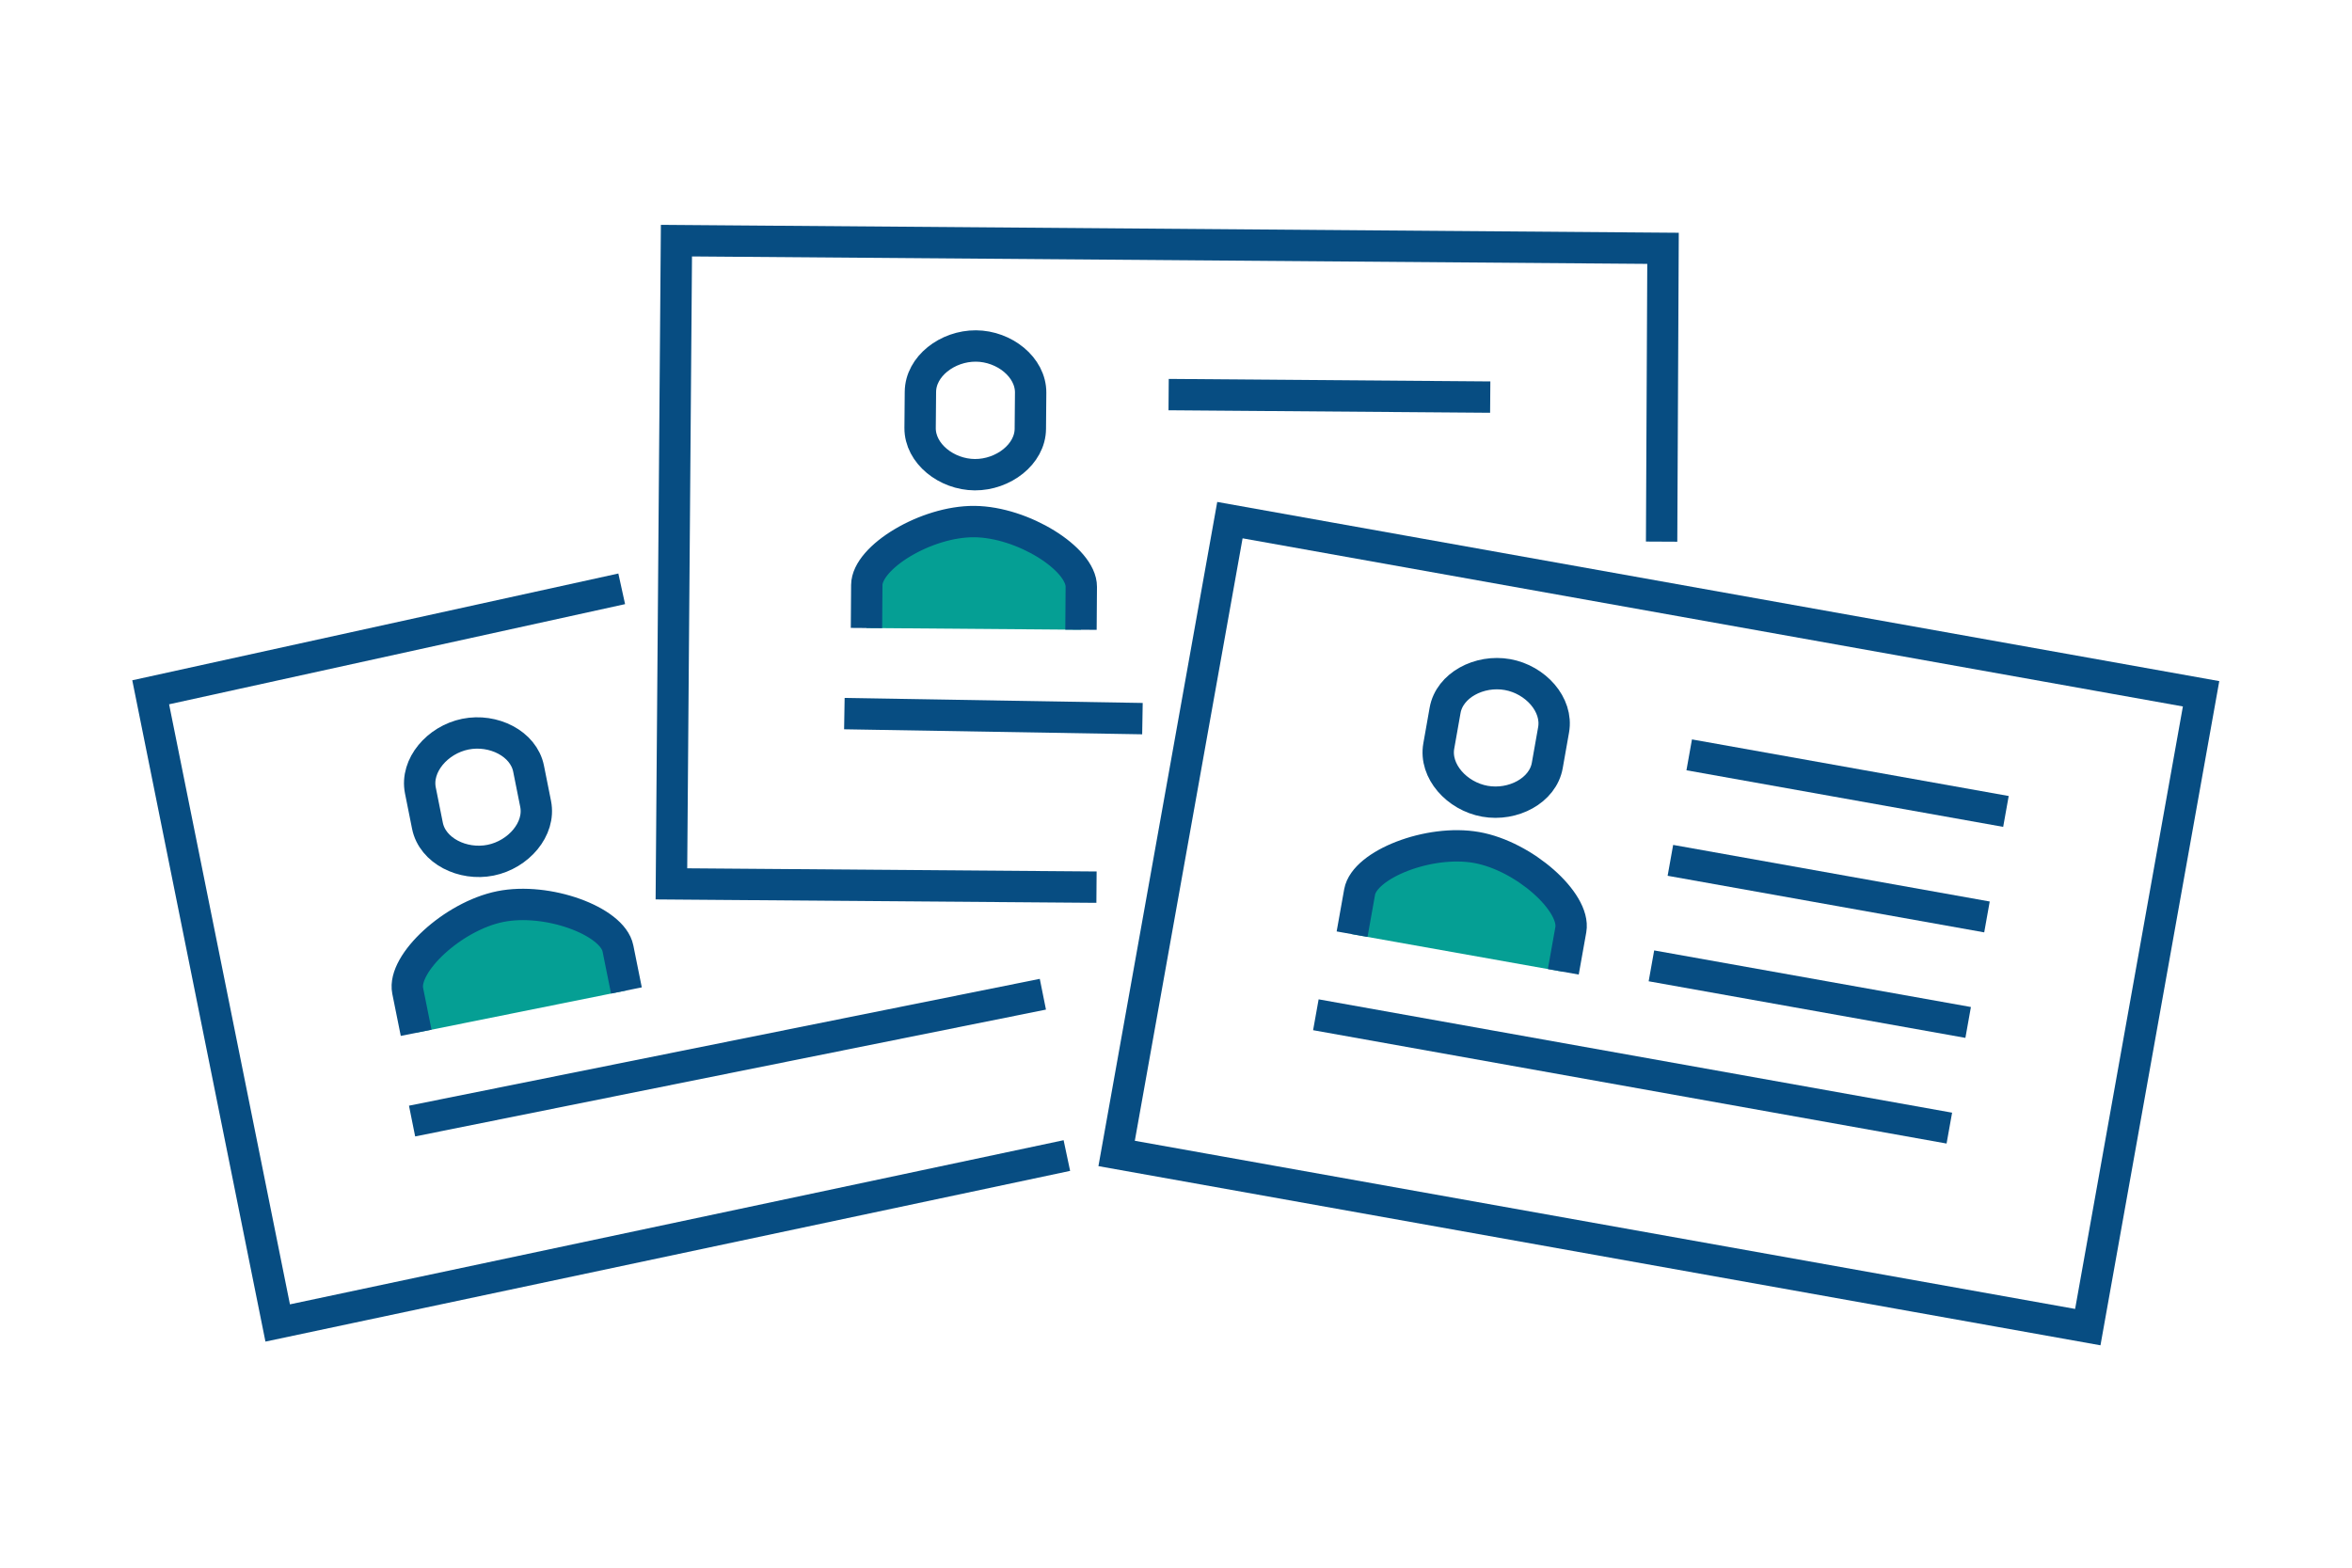 <?xml version="1.0" encoding="UTF-8"?><svg id="_レイヤー_2" xmlns="http://www.w3.org/2000/svg" viewBox="0 0 150 100"><defs><style>.cls-1{fill:#059f94;}.cls-1,.cls-2{stroke:#074d82;stroke-miterlimit:10;stroke-width:2px;}.cls-3,.cls-2{fill:none;}</style></defs><g id="_レイヤー_1-2"><g><rect class="cls-3" width="150" height="100"/><g><g><polyline class="cls-2" points="68.04 73.71 17.71 84.39 9.61 44.16 39.65 37.56"/><path class="cls-1" d="M39.95,63.18l-.54-2.68c-.35-1.75-4.5-3.28-7.51-2.67-3.01,.61-6.25,3.62-5.9,5.37l.54,2.68"/><path class="cls-2" d="M29.68,46.83c-1.78,.36-3.19,1.99-2.87,3.59l.45,2.25c.32,1.6,2.25,2.56,4.03,2.2,1.78-.36,3.19-1.99,2.87-3.59l-.45-2.25c-.32-1.6-2.25-2.56-4.03-2.2Z"/><line class="cls-2" x1="26.28" y1="71.51" x2="66.51" y2="63.42"/></g><g><polyline class="cls-2" points="69.93 56.59 42.82 56.38 43.14 15.35 106.06 15.84 105.97 34.55"/><path class="cls-1" d="M68.94,40.17l.02-2.74c.01-1.78-3.73-4.13-6.81-4.16s-6.86,2.27-6.87,4.05l-.02,2.74"/><path class="cls-2" d="M62.24,22.07c-1.82-.01-3.53,1.3-3.54,2.93l-.02,2.3c-.01,1.63,1.68,2.97,3.49,2.98s3.53-1.3,3.54-2.93l.02-2.3c.01-1.63-1.68-2.97-3.49-2.98Z"/><line class="cls-2" x1="74.53" y1="25.17" x2="95.04" y2="25.33"/><line class="cls-2" x1="53.85" y1="45.52" x2="72.86" y2="45.84"/></g><g><rect class="cls-2" x="74.34" y="38.4" width="62.92" height="41.04" transform="translate(12.02 -17.71) rotate(10.14)"/><path class="cls-1" d="M99.7,61.99l.48-2.69c.31-1.76-2.98-4.7-6.01-5.24-3.03-.54-7.14,1.08-7.46,2.84l-.48,2.69"/><path class="cls-2" d="M96.14,43.03c-1.79-.32-3.7,.68-3.98,2.29l-.4,2.26c-.29,1.61,1.15,3.21,2.94,3.53s3.7-.68,3.98-2.29l.4-2.26c.29-1.61-1.15-3.21-2.94-3.53Z"/><line class="cls-2" x1="107.73" y1="48.15" x2="127.93" y2="51.76"/><line class="cls-2" x1="106.53" y1="54.88" x2="126.72" y2="58.49"/><line class="cls-2" x1="105.32" y1="61.61" x2="125.52" y2="65.22"/><line class="cls-2" x1="83.92" y1="64.73" x2="124.32" y2="71.96"/></g></g></g></g></svg>